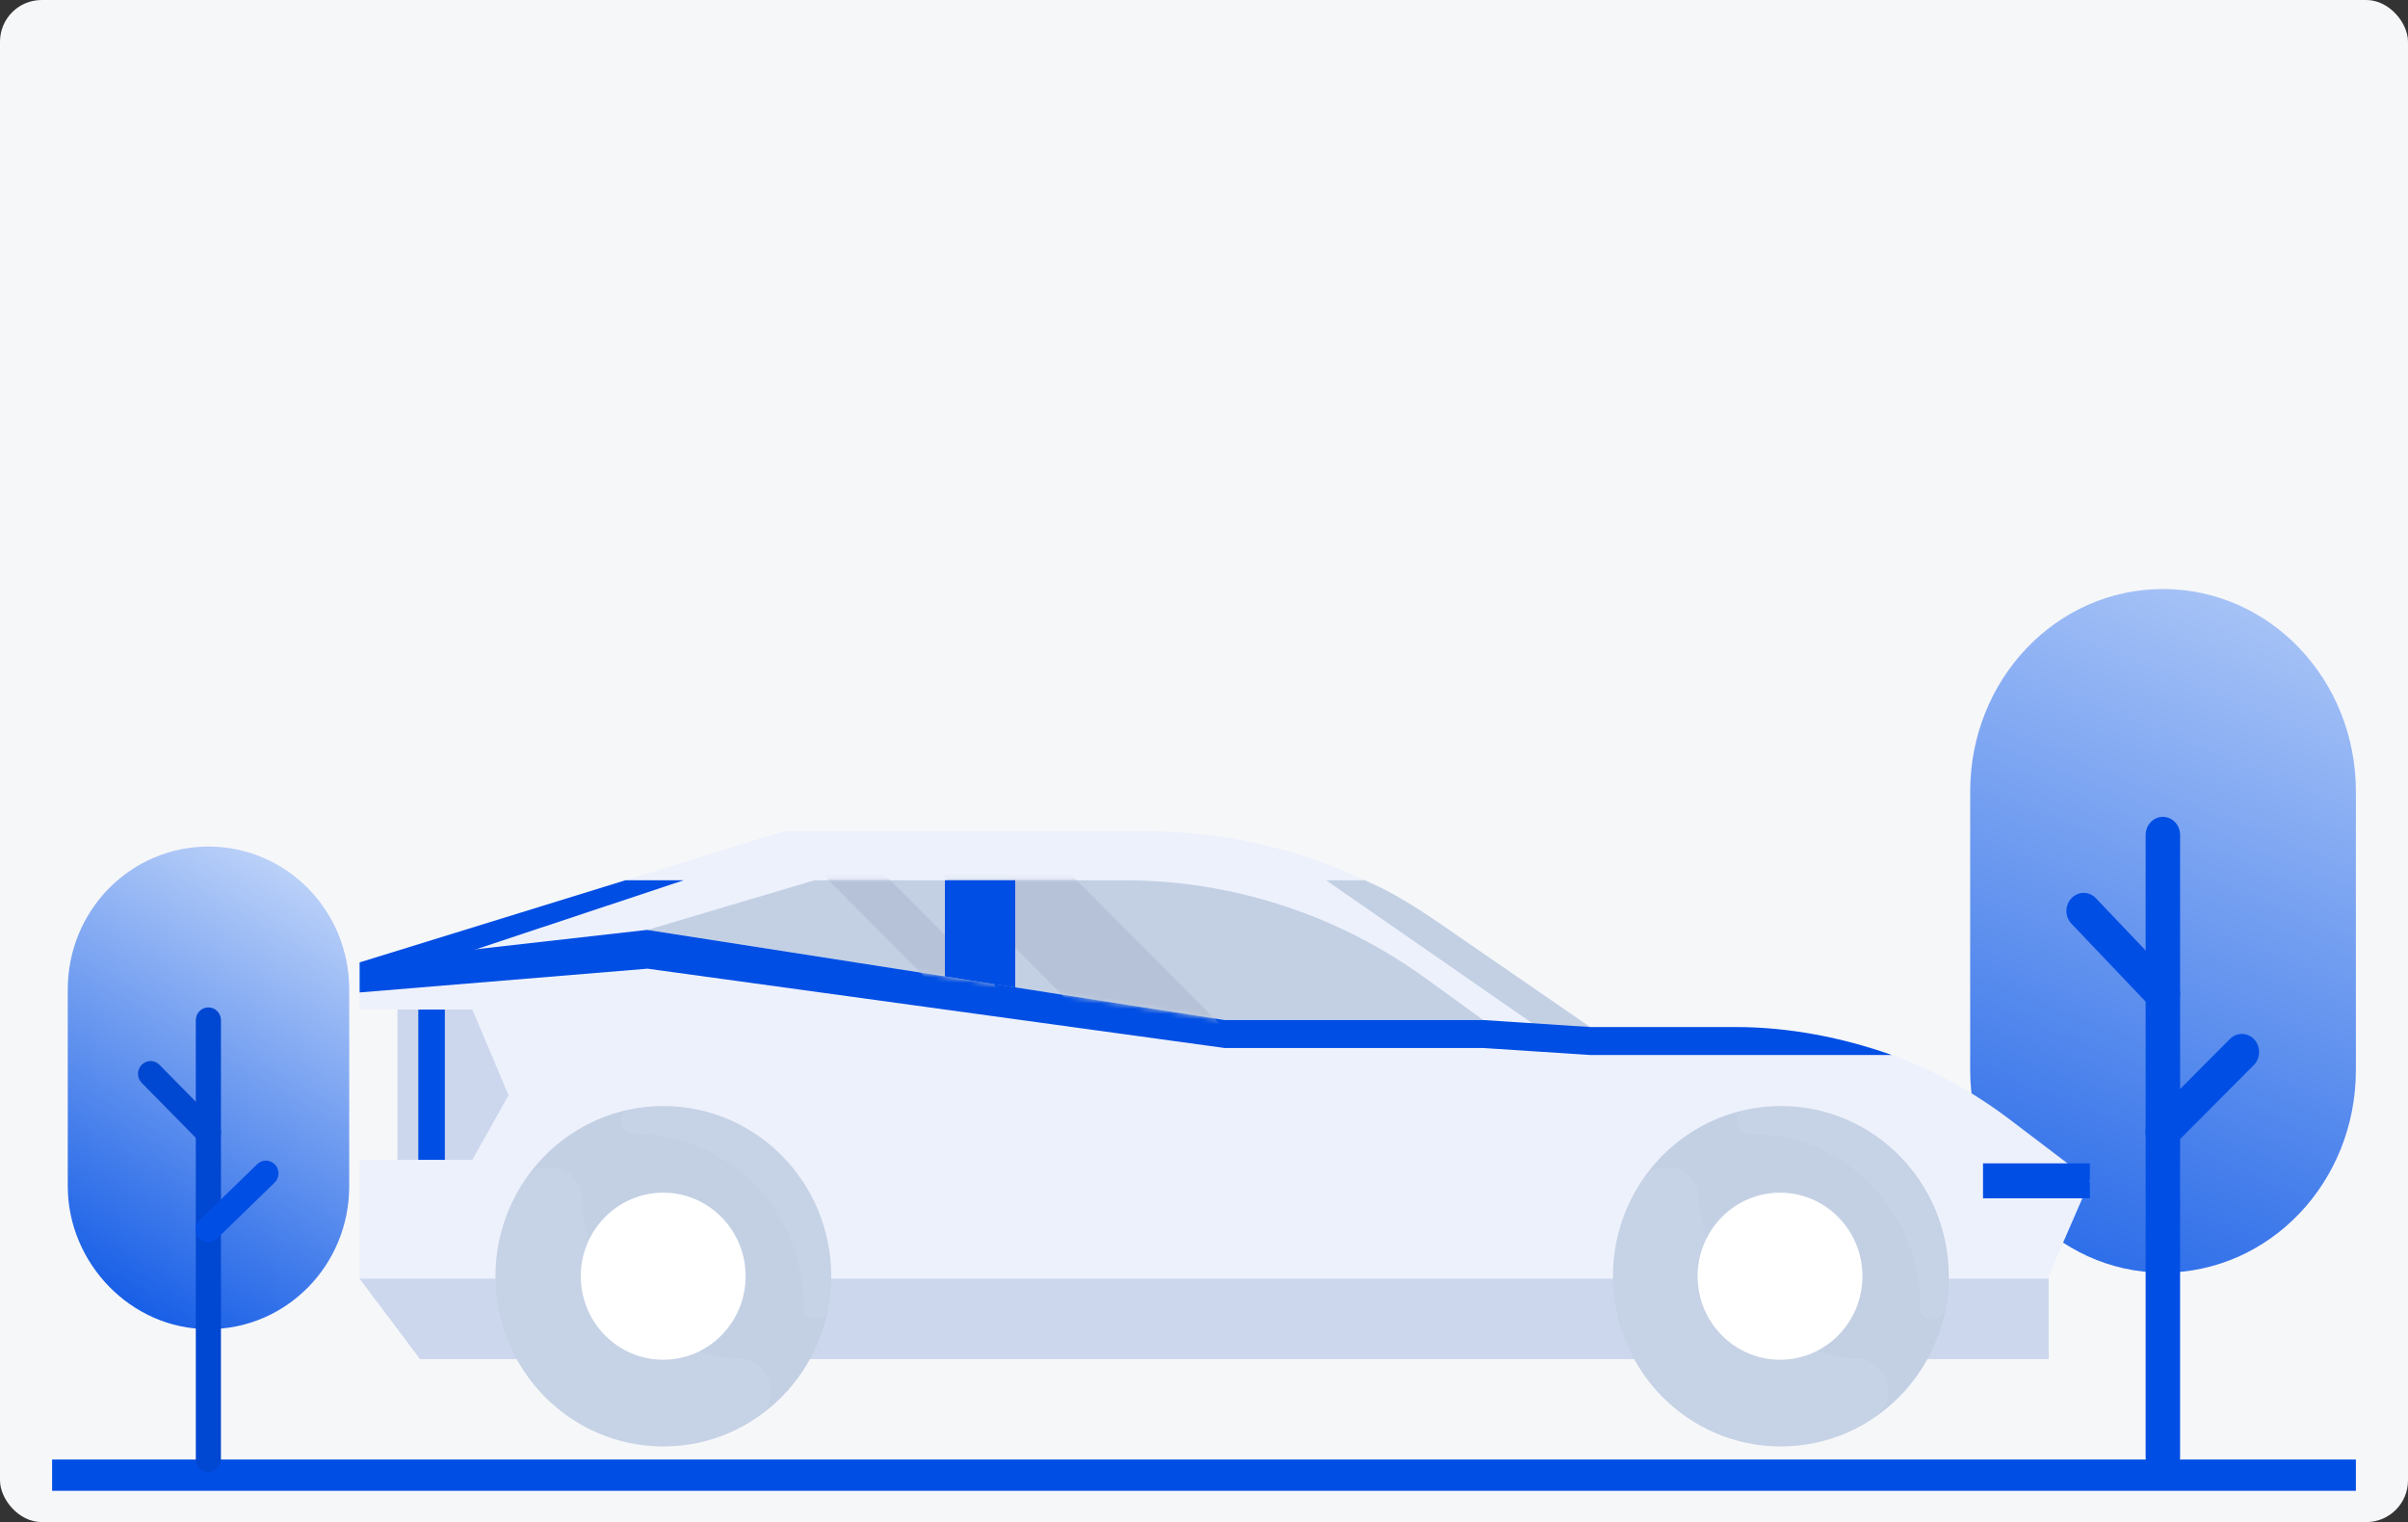 <svg width="462" height="292" viewBox="0 0 462 292" fill="none" xmlns="http://www.w3.org/2000/svg">
<rect x="0" y="0" width="462" height="292" fill="#333333" stroke="none"/>
<rect width="462" height="292" rx="8" fill="#F6F7F9"/>
<path fill-rule="evenodd" clip-rule="evenodd" d="M10 280H452V286H10V280Z" fill="#004EE4"/>
<path d="M40 254.985C54.945 254.985 67 242.738 67 227.556V189.838C67 174.656 54.945 162.409 40 162.409C25.055 162.409 13 174.656 13 189.838V227.556C13 242.249 25.055 254.985 40 254.985Z" fill="url(#paint0_linear_23467_87479)"/>
<path fill-rule="evenodd" clip-rule="evenodd" d="M39.982 193.264C38.648 193.264 37.568 194.36 37.568 195.71V279.958C37.568 281.313 38.648 282.409 39.982 282.409C41.311 282.409 42.391 281.313 42.391 279.958V195.71C42.391 194.36 41.311 193.264 39.982 193.264Z" fill="#0047D1"/>
<path fill-rule="evenodd" clip-rule="evenodd" d="M27.186 204.275C26.245 205.231 26.245 206.781 27.186 207.737L38.277 219C39.218 219.961 40.744 219.961 41.685 219C42.626 218.044 42.626 216.495 41.685 215.539L30.593 204.275C29.652 203.315 28.127 203.315 27.186 204.275Z" fill="#0047D1"/>
<path fill-rule="evenodd" clip-rule="evenodd" d="M52.76 223.412C51.841 222.438 50.316 222.402 49.352 223.335L38.261 234.114C37.302 235.047 37.266 236.597 38.185 237.575C39.108 238.554 40.633 238.586 41.597 237.652L52.684 226.878C53.647 225.941 53.683 224.391 52.76 223.412Z" fill="#004EE4"/>
<path d="M415 244.149C435.48 244.149 452 226.799 452 205.291V151.858C452 130.349 435.48 113 415 113C394.52 113 378 130.349 378 151.858V205.291C378 226.106 394.52 244.149 415 244.149Z" fill="url(#paint1_linear_23467_87479)"/>
<path fill-rule="evenodd" clip-rule="evenodd" d="M414.972 156.71C413.145 156.71 411.665 158.264 411.665 160.176V279.528C411.665 281.447 413.145 283 414.972 283C416.794 283 418.273 281.447 418.273 279.528V160.176C418.273 158.264 416.794 156.71 414.972 156.71Z" fill="#004EE4"/>
<path fill-rule="evenodd" clip-rule="evenodd" d="M397.438 172.31C396.148 173.664 396.148 175.859 397.438 177.214L412.637 193.17C413.926 194.531 416.017 194.531 417.306 193.17C418.596 191.816 418.596 189.621 417.306 188.267L402.107 172.31C400.818 170.949 398.727 170.949 397.438 172.31Z" fill="#004EE4"/>
<path fill-rule="evenodd" clip-rule="evenodd" d="M432.511 199.421C431.252 198.041 429.162 197.989 427.842 199.311L412.643 214.581C411.329 215.903 411.28 218.098 412.539 219.485C413.804 220.871 415.894 220.916 417.215 219.594L432.407 204.331C433.727 203.002 433.777 200.807 432.511 199.421Z" fill="#004EE4"/>
<path d="M333.013 197.031H305.104L275.806 176.918C259.338 165.52 239.894 159.486 219.987 159.486H150.347L69 184.628V193.679H76.275V222.508H69V245.303L80.574 260.724H393.064V244.767L401 226.464L385.723 214.865C370.512 203.266 352.06 197.031 333.013 197.031Z" fill="#EDF1FC"/>
<path d="M131.167 168.873H119.99L69 184.628L82.756 184.963L131.167 168.873Z" fill="#004EE4"/>
<path d="M261.837 168.873H254.43L295.037 197.031H305.089L275.791 176.851C271.36 173.834 266.665 170.884 261.837 168.873Z" fill="#C3D0E4"/>
<path d="M393.064 260.723H80.574L69 245.303H393.064V260.723Z" fill="#CCD7ED"/>
<path d="M90.625 222.508H76.273V193.679H90.625L97.569 210.105L90.625 222.508Z" fill="#CCD7ED"/>
<path d="M284.582 195.691H234.98L124.203 178.393L156.279 168.873H215.668C236.369 168.873 256.606 175.443 273.471 187.645L284.582 195.691Z" fill="#C3D0E4"/>
<path d="M380.461 223.179H400.963V229.883H380.461V223.179Z" fill="#004EE4"/>
<path d="M127.27 277.487C145.058 277.487 159.478 262.868 159.478 244.836C159.478 226.803 145.058 212.185 127.27 212.185C109.482 212.185 95.062 226.803 95.062 244.836C95.062 262.868 109.482 277.487 127.27 277.487Z" fill="#C3D0E4"/>
<path d="M128.753 212.182C126.108 212.048 123.462 212.249 120.949 212.786C118.105 213.322 118.634 217.546 121.478 217.546H121.941C139.599 217.546 154.149 232.296 154.149 250.197V250.666C154.083 253.549 158.25 254.085 158.845 251.202C159.308 248.655 159.572 246.04 159.44 243.291C158.713 226.53 145.287 212.92 128.753 212.182Z" fill="white" fill-opacity="0.05"/>
<path d="M141.685 260.656C125.614 259.65 112.651 246.442 111.593 230.15C111.593 230.016 111.593 229.882 111.593 229.748C111.262 223.781 103.723 221.703 100.416 226.664C96.713 232.229 94.728 239.067 95.059 246.308C95.853 263.002 109.212 276.612 125.746 277.417C132.955 277.752 139.634 275.674 145.124 271.986C150.018 268.634 147.967 260.991 142.081 260.656C141.949 260.656 141.817 260.656 141.685 260.656Z" fill="white" fill-opacity="0.05"/>
<path d="M127.244 260.856C135.973 260.856 143.05 253.682 143.05 244.832C143.05 235.983 135.973 228.809 127.244 228.809C118.514 228.809 111.438 235.983 111.438 244.832C111.438 253.682 118.514 260.856 127.244 260.856Z" fill="white"/>
<path d="M128.529 228.812C127.669 228.745 126.809 228.745 125.95 228.812C124.296 228.946 124.362 231.36 126.016 231.494H126.214C133.621 232.231 139.64 238.332 140.367 245.841V246.042C140.499 247.719 142.88 247.719 143.013 246.109C143.079 245.238 143.079 244.366 143.013 243.495C142.417 235.718 136.201 229.415 128.529 228.812Z" fill="white" fill-opacity="0.1"/>
<path d="M132.638 253.35C125.363 252.546 119.543 246.646 118.749 239.271C118.749 239.204 118.749 239.137 118.749 239.07C118.418 235.919 114.252 235.114 112.863 237.93C111.739 240.344 111.21 243.093 111.408 245.976C111.937 253.82 118.286 260.256 126.024 260.792C128.868 260.993 131.579 260.457 133.894 259.317C136.738 257.976 135.878 253.686 132.77 253.35C132.77 253.35 132.704 253.35 132.638 253.35Z" fill="white" fill-opacity="0.1"/>
<path d="M80.258 193.679H85.351V222.508H80.258V193.679Z" fill="#004EE4"/>
<path d="M341.669 277.487C359.457 277.487 373.877 262.868 373.877 244.836C373.877 226.803 359.457 212.185 341.669 212.185C323.881 212.185 309.461 226.803 309.461 244.836C309.461 262.868 323.881 277.487 341.669 277.487Z" fill="#C3D0E4"/>
<path d="M356.067 260.656C339.996 259.65 327.034 246.442 325.976 230.15C325.976 230.016 325.976 229.882 325.976 229.748C325.645 223.781 318.106 221.703 314.799 226.664C311.095 232.229 309.111 239.067 309.442 246.308C310.236 263.002 323.595 276.612 340.129 277.417C347.338 277.752 354.017 275.674 359.506 271.986C364.4 268.634 362.35 260.991 356.464 260.656C356.332 260.656 356.2 260.656 356.067 260.656Z" fill="white" fill-opacity="0.05"/>
<path d="M341.517 260.856C350.247 260.856 357.324 253.682 357.324 244.832C357.324 235.983 350.247 228.809 341.517 228.809C332.788 228.809 325.711 235.983 325.711 244.832C325.711 253.682 332.788 260.856 341.517 260.856Z" fill="white"/>
<path d="M342.956 212.182C340.311 212.048 337.665 212.249 335.152 212.786C332.308 213.322 332.838 217.546 335.681 217.546H336.144C353.803 217.546 368.352 232.296 368.352 250.197V250.666C368.286 253.549 372.453 254.085 373.048 251.202C373.511 248.655 373.775 246.04 373.643 243.291C372.916 226.53 359.49 212.92 342.956 212.182Z" fill="white" fill-opacity="0.05"/>
<path d="M342.787 228.812C341.927 228.745 341.067 228.745 340.207 228.812C338.554 228.946 338.62 231.36 340.274 231.494H340.472C347.879 232.231 353.897 238.332 354.625 245.841V246.042C354.757 247.719 357.138 247.719 357.27 246.109C357.337 245.238 357.337 244.366 357.27 243.495C356.675 235.718 350.458 229.415 342.787 228.812Z" fill="white" fill-opacity="0.1"/>
<path d="M346.974 253.35C339.699 252.546 333.879 246.646 333.085 239.271C333.085 239.204 333.085 239.137 333.085 239.07C332.754 235.919 328.588 235.114 327.199 237.93C326.075 240.344 325.546 243.093 325.744 245.976C326.273 253.82 332.622 260.256 340.36 260.792C343.204 260.993 345.915 260.457 348.23 259.317C351.074 257.976 350.214 253.686 347.106 253.35C347.106 253.35 347.04 253.35 346.974 253.35Z" fill="white" fill-opacity="0.1"/>
<path d="M235 201.053H284.602L305.104 202.394H362.972C353.449 199.042 343.264 197.031 333.013 197.031H332.88H305.104L284.602 195.69H235L124.157 178.392L69 184.628V190.393L124.223 185.834L235 201.053Z" fill="#004EE4"/>
<mask id="mask0_23467_87479" style="mask-type:luminance" maskUnits="userSpaceOnUse" x="124" y="168" width="161" height="28">
<path d="M284.667 195.69H235.066L124.289 178.393L156.365 168.872H215.754C236.455 168.872 256.692 175.443 273.557 187.645L284.667 195.69Z" fill="white"/>
</mask>
<g mask="url(#mask0_23467_87479)">
<path d="M203.673 201.927H191.835L153.477 163.309H165.315L203.673 201.927Z" fill="#B6C2D7"/>
</g>
<mask id="mask1_23467_87479" style="mask-type:luminance" maskUnits="userSpaceOnUse" x="124" y="168" width="161" height="28">
<path d="M284.667 195.69H235.066L124.289 178.393L156.365 168.872H215.754C236.455 168.872 256.692 175.443 273.557 187.645L284.667 195.69Z" fill="white"/>
</mask>
<g mask="url(#mask1_23467_87479)">
<path d="M239.476 201.927H214.741L176.383 163.309H201.051L239.476 201.927Z" fill="#B6C2D7"/>
</g>
<path d="M194.781 189.455L181.289 187.31V168.873H194.781V189.455Z" fill="#004EE4"/>
<defs>
<linearGradient id="paint0_linear_23467_87479" x1="23.395" y1="264.539" x2="87.771" y2="154.122" gradientUnits="userSpaceOnUse">
<stop stop-color="#004EE4"/>
<stop offset="1" stop-color="#EDF4FE"/>
</linearGradient>
<linearGradient id="paint1_linear_23467_87479" x1="366.959" y1="280.316" x2="460.588" y2="47.306" gradientUnits="userSpaceOnUse">
<stop stop-color="#004EE4"/>
<stop offset="1" stop-color="#EDF4FE"/>
</linearGradient>
</defs>
</svg>
